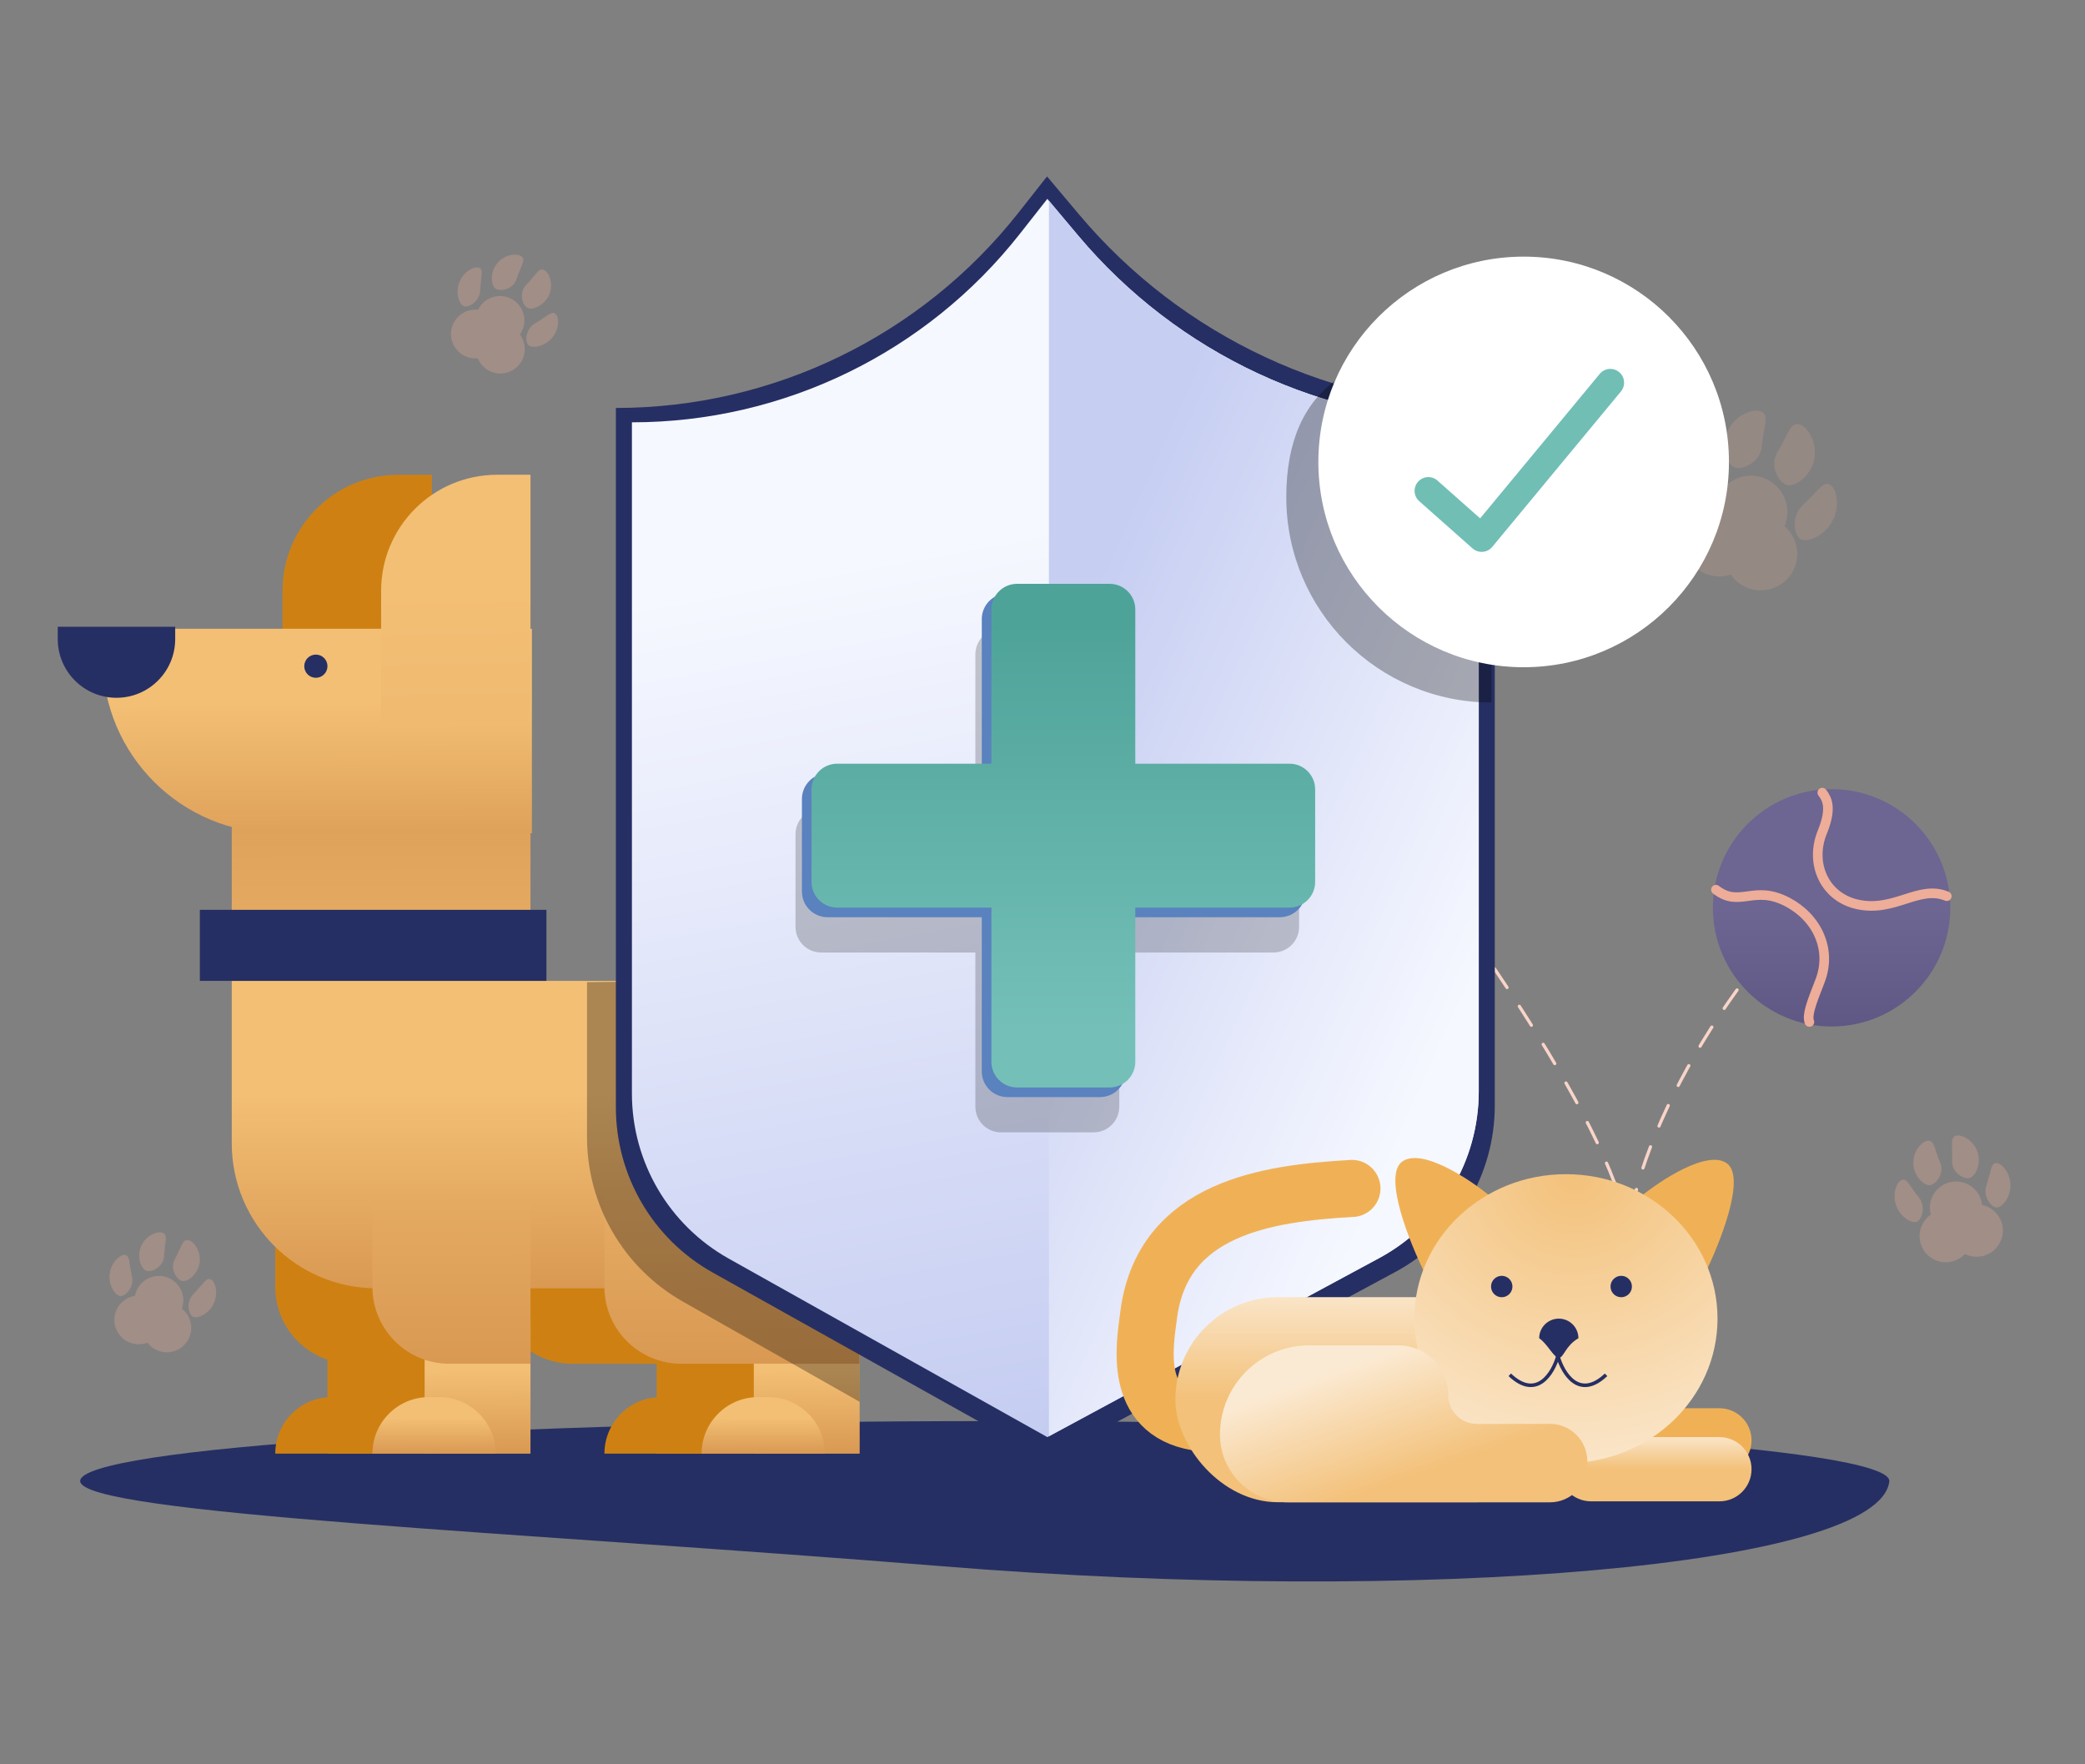 <?xml version="1.0" encoding="UTF-8"?> <svg xmlns="http://www.w3.org/2000/svg" width="650" height="550" viewBox="0 0 650 550" fill="none"><rect x="0" y="0" width="650" height="550" fill="#808080" stroke="none"/><path d="M293.428 488.226C444.23 500.492 586.361 488.226 589 461.68C589 451.364 463.757 443 309.262 443C154.767 443 25 451.364 25 461.68C25 471.997 164.492 477.739 293.428 488.226Z" fill="#262F63"></path><g opacity="0.3"><circle cx="49.552" cy="405.345" r="7.604" transform="rotate(15.881 49.552 405.345)" fill="#EDAD98"></circle><path d="M41.15 397.942C41.912 401.204 39.121 404.211 37.506 404.03C35.891 403.848 33.79 400.704 34.188 397.16C34.586 393.617 37.331 391.016 38.946 391.197C40.561 391.378 40.181 393.79 41.15 397.942Z" fill="#EDAD98"></path><path d="M51.154 391.576C50.999 394.967 47.163 396.859 45.51 396.115C43.857 395.371 42.563 391.618 44.027 388.366C45.491 385.115 49.158 383.596 50.812 384.34C52.465 385.085 51.352 387.259 51.154 391.576Z" fill="#EDAD98"></path><path d="M60.291 403.387C57.926 405.759 58.717 409.786 60.185 410.482C61.654 411.178 65.095 409.61 66.622 406.388C68.149 403.165 67.184 399.509 65.715 398.813C64.247 398.117 63.301 400.368 60.291 403.387Z" fill="#EDAD98"></path><path d="M54.502 392.528C52.849 395.494 55.114 399.121 56.911 399.359C58.709 399.596 61.784 397.086 62.251 393.551C62.718 390.016 60.399 386.794 58.601 386.556C56.804 386.319 56.605 388.753 54.502 392.528Z" fill="#EDAD98"></path><circle cx="43.246" cy="411.457" r="7.604" transform="rotate(15.881 43.246 411.457)" fill="#EDAD98"></circle><circle cx="52.022" cy="413.954" r="7.604" transform="rotate(15.881 52.022 413.954)" fill="#EDAD98"></circle></g><g opacity="0.2"><circle cx="545.852" cy="159.648" r="11.36" transform="rotate(18.616 545.852 159.648)" fill="#EDAD98"></circle><path d="M533.842 148.001C534.746 152.923 530.366 157.212 527.969 156.827C525.572 156.441 522.661 151.599 523.507 146.339C524.354 141.079 528.636 137.394 531.034 137.779C533.431 138.165 532.691 141.737 533.842 148.001Z" fill="#EDAD98"></path><path d="M549.224 139.214C548.75 144.265 542.892 146.815 540.478 145.586C538.064 144.357 536.401 138.665 538.817 133.917C541.234 129.169 546.815 127.164 549.229 128.393C551.643 129.622 549.828 132.787 549.224 139.214Z" fill="#EDAD98"></path><path d="M562.017 157.492C558.319 160.864 559.211 166.929 561.353 168.072C563.495 169.215 568.742 167.121 571.251 162.421C573.76 157.721 572.58 152.196 570.438 151.052C568.296 149.909 566.724 153.201 562.017 157.492Z" fill="#EDAD98"></path><path d="M554.152 140.874C551.474 145.182 554.595 150.757 557.261 151.239C559.926 151.722 564.695 148.195 565.643 142.953C566.591 137.711 563.361 132.738 560.696 132.255C558.03 131.773 557.56 135.391 554.152 140.874Z" fill="#EDAD98"></path><circle cx="536.005" cy="168.319" r="11.36" transform="rotate(18.616 536.005 168.319)" fill="#EDAD98"></circle><circle cx="548.924" cy="172.671" r="11.36" transform="rotate(18.616 548.924 172.671)" fill="#EDAD98"></circle></g><g opacity="0.3"><circle cx="155.877" cy="99.882" r="7.604" transform="rotate(31.12 155.877 99.882)" fill="#EDAD98"></circle><path d="M149.717 90.531C149.595 93.878 146.111 96.046 144.6 95.447C143.09 94.847 141.889 91.261 143.205 87.947C144.52 84.632 147.852 82.845 149.363 83.444C150.874 84.043 149.872 86.27 149.717 90.531Z" fill="#EDAD98"></path><path d="M161.042 87.018C160.001 90.25 155.803 91.067 154.403 89.914C153.004 88.761 152.742 84.801 155.009 82.048C157.277 79.296 161.214 78.794 162.614 79.947C164.013 81.1 162.368 82.905 161.042 87.018Z" fill="#EDAD98"></path><path d="M166.753 100.816C163.848 102.483 163.552 106.576 164.786 107.633C166.02 108.691 169.753 108.083 172.073 105.375C174.394 102.667 174.423 98.886 173.189 97.828C171.955 96.77 170.451 98.694 166.753 100.816Z" fill="#EDAD98"></path><path d="M164.022 88.817C161.647 91.244 162.879 95.339 164.551 96.041C166.223 96.742 169.85 95.129 171.23 91.841C172.609 88.552 171.219 84.834 169.547 84.133C167.875 83.431 167.044 85.728 164.022 88.817Z" fill="#EDAD98"></path><circle cx="148.186" cy="104.121" r="7.604" transform="rotate(31.12 148.186 104.121)" fill="#EDAD98"></circle><circle cx="155.998" cy="108.837" r="7.604" transform="rotate(31.12 155.998 108.837)" fill="#EDAD98"></circle></g><g opacity="0.3"><circle cx="609.8" cy="376.469" r="8.167" transform="rotate(-10.107 609.8 376.469)" fill="#EDAD98"></circle><path d="M598.203 373.275C600.474 376.066 599.195 380.283 597.55 380.868C595.905 381.454 592.397 379.406 591.113 375.798C589.83 372.189 591.256 368.386 592.901 367.801C594.546 367.216 595.313 369.723 598.203 373.275Z" fill="#EDAD98"></path><path d="M604.866 362.421C606.312 365.768 603.499 369.4 601.553 369.46C599.606 369.519 596.591 366.505 596.474 362.676C596.358 358.848 599.184 355.656 601.13 355.596C603.077 355.537 603.026 358.16 604.866 362.421Z" fill="#EDAD98"></path><path d="M619.246 369.524C618.079 372.928 620.737 376.443 622.483 376.424C624.228 376.405 626.813 373.271 626.771 369.441C626.729 365.612 624.076 362.536 622.33 362.555C620.585 362.574 620.731 365.193 619.246 369.524Z" fill="#EDAD98"></path><path d="M608.546 361.765C608.346 365.406 612.24 367.842 614.087 367.225C615.934 366.609 617.722 362.738 616.509 359.105C615.296 355.472 611.541 353.453 609.694 354.07C607.846 354.687 608.801 357.13 608.546 361.765Z" fill="#EDAD98"></path><circle cx="606.587" cy="385.337" r="8.167" transform="rotate(-10.107 606.587 385.337)" fill="#EDAD98"></circle><circle cx="616.236" cy="383.618" r="8.167" transform="rotate(-10.107 616.236 383.618)" fill="#EDAD98"></circle></g><path d="M424 246C450.333 277.333 502 349 507.5 383.5C512.5 346.5 546.6 292 581 268" stroke="#F9D4C8" stroke-linecap="round" stroke-dasharray="7 7"></path><circle r="37" transform="matrix(-1 0 0 1 571 283)" fill="url(#paint0_linear)"></circle><path d="M568.098 247.088C569.428 248.902 571.29 251.586 568.098 259.422C564.108 269.216 568.823 279.632 578.98 281.912C590.588 284.518 598.206 275.745 606.912 279.373" stroke="#EDAD98" stroke-width="3" stroke-linecap="round"></path><path d="M564.08 318.581C563.264 316.484 564.645 312.818 567.372 305.853C571.228 296.005 566.436 286.017 557.216 281.186C546.678 275.665 542.415 283.108 534.944 277.351" stroke="#EDAD98" stroke-width="3" stroke-linecap="round"></path><rect x="72.249" y="245.649" width="93.128" height="60.127" fill="url(#paint1_linear)"></rect><path d="M88.072 184.166C88.072 164.192 104.264 148 124.239 148H134.636V228.47H88.072V184.166Z" fill="#CE8112"></path><path d="M32 196H165.816V259.743H86.702C56.491 259.743 32 235.252 32 205.042V196Z" fill="url(#paint2_linear)"></path><path d="M229.573 231.635C229.573 222.147 237.265 214.456 246.752 214.456V320.695H229.573V231.635Z" fill="url(#paint3_linear)"></path><path d="M85.812 372.231H135.089V425.125H109.772C96.539 425.125 85.812 414.397 85.812 401.165V372.231Z" fill="#CE8112"></path><rect x="102.087" y="412.015" width="33.002" height="41.139" fill="#CE8112"></rect><path d="M85.812 453.154C85.812 443.416 93.706 435.523 103.443 435.523H106.608C116.345 435.523 124.239 443.416 124.239 453.154H85.812Z" fill="#CE8112"></path><path d="M154.528 372.231H237.711V425.125H178.488C165.255 425.125 154.528 414.397 154.528 401.165V372.231Z" fill="#CE8112"></path><rect x="204.709" y="412.015" width="33.002" height="41.139" fill="#CE8112"></rect><path d="M188.434 453.154C188.434 443.416 196.328 435.523 206.065 435.523H209.23C218.967 435.523 226.861 443.416 226.861 453.154H188.434Z" fill="#CE8112"></path><path d="M72.249 305.776H222.792C247.76 305.776 268 326.016 268 350.984V401.617H117.457C92.49 401.617 72.249 381.376 72.249 356.409V305.776Z" fill="url(#paint4_linear)"></path><path d="M118.814 184.166C118.814 164.192 135.006 148 154.98 148H165.378V228.47H118.814V184.166Z" fill="url(#paint5_linear)"></path><rect x="62.304" y="283.624" width="108.047" height="22.152" fill="#262F63"></rect><rect x="132.376" y="412.015" width="33.002" height="41.139" fill="url(#paint6_linear)"></rect><path d="M116.102 372.231H165.378V425.125H140.062C126.829 425.125 116.102 414.397 116.102 401.165V372.231Z" fill="url(#paint7_linear)"></path><path d="M116.101 453.154C116.101 443.416 123.995 435.523 133.732 435.523H136.897C146.634 435.523 154.528 443.416 154.528 453.154H116.101Z" fill="url(#paint8_linear)"></path><rect x="234.998" y="412.015" width="33.002" height="41.139" fill="url(#paint9_linear)"></rect><path d="M188.434 372.231H268V425.125H212.394C199.161 425.125 188.434 414.397 188.434 401.165V372.231Z" fill="url(#paint10_linear)"></path><path d="M218.723 453.154C218.723 443.416 226.617 435.523 236.354 435.523H239.519C249.256 435.523 257.15 443.416 257.15 453.154H218.723Z" fill="url(#paint11_linear)"></path><path d="M18 195.373H54.618V199.215C54.618 209.327 46.421 217.524 36.309 217.524C26.197 217.524 18 209.327 18 199.215V195.373Z" fill="#262F63"></path><circle cx="98.47" cy="207.674" r="3.617" fill="#262F63"></circle><path d="M183 306.18L268 305.18V437L212.902 405.764C194.421 395.287 183 375.683 183 354.438V306.18Z" fill="black" fill-opacity="0.3"></path><path d="M192 127.18C240.968 127.18 287.234 104.732 317.538 66.267L326.415 55L336.396 66.859C368.581 105.104 416.015 127.18 466 127.18V344.578C466 366.28 454.086 386.23 434.98 396.521L326.415 455L222.197 396.703C203.551 386.273 192 366.577 192 345.212V127.18Z" fill="#262F63"></path><path d="M197 131.654C244.176 131.654 288.744 110.008 317.912 72.929L326.509 62L336.17 73.497C367.15 110.366 412.843 131.654 461 131.654V340.235C461 361.923 449.101 381.863 430.013 392.161L326.509 448L227.163 392.342C208.536 381.906 197 362.221 197 340.87V131.654Z" fill="url(#paint12_linear)"></path><path fill-rule="evenodd" clip-rule="evenodd" d="M327 447.736L430.013 392.161C449.101 381.863 461 361.924 461 340.235V131.654C412.843 131.654 367.15 110.366 336.17 73.497L327 62.584V447.736Z" fill="url(#paint13_linear)"></path><path opacity="0.2" fill-rule="evenodd" clip-rule="evenodd" d="M312.071 196C307.653 196 304.071 199.582 304.071 204V252.071L256 252.071C251.582 252.071 248 255.653 248 260.071V288.929C248 293.347 251.582 296.929 256 296.929H304.071V345C304.071 349.418 307.653 353 312.071 353H340.929C345.347 353 348.929 349.418 348.929 345V296.929H397C401.418 296.929 405 293.347 405 288.929V260.071C405 255.653 401.418 252.071 397 252.071L348.929 252.071V204C348.929 199.582 345.347 196 340.929 196H312.071Z" fill="black"></path><path fill-rule="evenodd" clip-rule="evenodd" d="M314.071 185C309.653 185 306.071 188.582 306.071 193V241.071L258 241.071C253.582 241.071 250 244.653 250 249.071V277.929C250 282.347 253.582 285.929 258 285.929H306.071V334C306.071 338.418 309.653 342 314.071 342H342.929C347.347 342 350.929 338.418 350.929 334V285.929H399C403.418 285.929 407 282.347 407 277.929V249.071C407 244.653 403.418 241.071 399 241.071L350.929 241.071V193C350.929 188.582 347.347 185 342.929 185H314.071Z" fill="#5982BE"></path><path fill-rule="evenodd" clip-rule="evenodd" d="M317.071 182C312.653 182 309.071 185.582 309.071 190V238.071L261 238.071C256.582 238.071 253 241.653 253 246.071V274.929C253 279.347 256.582 282.929 261 282.929H309.071V331C309.071 335.418 312.653 339 317.071 339H345.929C350.347 339 353.929 335.418 353.929 331V282.929H402C406.418 282.929 410 279.347 410 274.929V246.071C410 241.653 406.418 238.071 402 238.071L353.929 238.071V190C353.929 185.582 350.347 182 345.929 182H317.071Z" fill="url(#paint14_linear)"></path><path opacity="0.3" fill-rule="evenodd" clip-rule="evenodd" d="M465 219V179C465 175.581 465.275 172.159 465.739 168.767L495.327 133.024C496.838 131.199 496.583 128.496 494.758 126.985C492.934 125.475 490.23 125.73 488.72 127.554L469.698 150.533C470.375 148.072 471.072 145.666 471.749 143.328C477.616 123.07 481.98 108 459 108C423.654 108 401 119.654 401 155C401 190.346 429.654 219 465 219Z" fill="black"></path><circle cx="475" cy="144" r="64" fill="white"></circle><path fill-rule="evenodd" clip-rule="evenodd" d="M504.758 115.985C506.583 117.496 506.838 120.199 505.327 122.024L465.213 170.483C464.471 171.378 463.398 171.934 462.239 172.024C461.08 172.113 459.935 171.729 459.065 170.958L442.444 156.23C440.672 154.659 440.508 151.949 442.079 150.176C443.65 148.403 446.36 148.24 448.133 149.811L461.434 161.597L498.72 116.554C500.23 114.73 502.934 114.475 504.758 115.985Z" fill="#71BEB5"></path><path d="M373.101 443.308C353.086 439.972 356.888 419.326 358.09 409.951C362.367 376.594 394.968 371.962 421.468 370.479" stroke="#F0B156" stroke-width="17.79" stroke-linecap="round"></path><rect x="366.429" y="404.364" width="125.644" height="63.934" rx="31.967" fill="url(#paint15_linear)"></rect><path d="M538.406 362.696C532.402 358.248 517.743 367.885 511.165 373.259L531.179 397.72C536.089 387.899 544.41 367.143 538.406 362.696Z" fill="#F0B156"></path><path d="M486 449.007C486 443.48 490.48 439 496.007 439H536.035C541.562 439 546.042 443.48 546.042 449.007C546.042 454.534 541.562 459.014 536.035 459.014H496.007C490.48 459.014 486 454.534 486 449.007Z" fill="#F0B156"></path><path d="M486 458.007C486 452.48 490.48 448 496.007 448H536.035C541.562 448 546.042 452.48 546.042 458.007C546.042 463.534 541.562 468.014 536.035 468.014H496.007C490.48 468.014 486 463.534 486 458.007Z" fill="url(#paint16_linear)"></path><path d="M437.095 362.14C443.099 357.692 457.757 367.329 464.336 372.703L444.322 397.164C439.411 387.343 431.09 366.587 437.095 362.14Z" fill="#F0B156"></path><ellipse cx="488.181" cy="411.063" rx="47.255" ry="45.032" fill="url(#paint17_radial)"></ellipse><path fill-rule="evenodd" clip-rule="evenodd" d="M435.923 419.402H408.125C392.773 419.402 380.328 431.848 380.328 447.2C380.328 458.867 389.786 468.326 401.454 468.326L448.153 468.326H483.178C489.626 468.326 494.853 463.099 494.853 456.651V455.539C494.853 449.091 489.626 443.864 483.178 443.864H460.384C455.472 443.864 451.489 439.882 451.489 434.969C451.489 426.372 444.52 419.402 435.923 419.402Z" fill="url(#paint18_linear)"></path><circle cx="468.167" cy="401.056" r="3.336" fill="#262F63"></circle><circle cx="505.416" cy="401.056" r="3.336" fill="#262F63"></circle><path d="M485.68 422.738C484.197 428.02 479.12 436.581 470.669 428.575" stroke="#262F63" stroke-width="1.112"></path><path d="M485.68 422.738C487.162 428.02 492.24 436.581 500.69 428.575" stroke="#262F63" stroke-width="1.112"></path><path d="M492.073 417.179C488 419.5 487.5 423.294 485.958 423.294C484.415 423.294 482.5 419 479.842 417.179C479.842 413.801 482.58 411.063 485.958 411.063C489.335 411.063 492.073 413.801 492.073 417.179Z" fill="#262F63"></path><defs><linearGradient id="paint0_linear" x1="37" y1="0" x2="37" y2="74" gradientUnits="userSpaceOnUse"><stop stop-color="#6D6592"></stop><stop offset="1" stop-color="#524A76"></stop></linearGradient><linearGradient id="paint1_linear" x1="119" y1="365" x2="118.839" y2="225" gradientUnits="userSpaceOnUse"><stop stop-color="#F3BF75"></stop><stop offset="1" stop-color="#D99953"></stop></linearGradient><linearGradient id="paint2_linear" x1="98.823" y1="219.427" x2="98.994" y2="271.5" gradientUnits="userSpaceOnUse"><stop stop-color="#F3BF75"></stop><stop offset="1" stop-color="#D99953"></stop></linearGradient><linearGradient id="paint3_linear" x1="238.163" y1="214.456" x2="238.163" y2="320.695" gradientUnits="userSpaceOnUse"><stop stop-color="#F9D4C8"></stop><stop offset="1" stop-color="#F6BFAE"></stop></linearGradient><linearGradient id="paint4_linear" x1="170" y1="341" x2="170.125" y2="401.617" gradientUnits="userSpaceOnUse"><stop stop-color="#F3BF75"></stop><stop offset="1" stop-color="#D99953"></stop></linearGradient><linearGradient id="paint5_linear" x1="137.5" y1="183.5" x2="144.141" y2="503.956" gradientUnits="userSpaceOnUse"><stop stop-color="#F3BF75"></stop><stop offset="1" stop-color="#D99953"></stop></linearGradient><linearGradient id="paint6_linear" x1="148.856" y1="427.134" x2="148.992" y2="453.153" gradientUnits="userSpaceOnUse"><stop stop-color="#F3BF75"></stop><stop offset="1" stop-color="#D99953"></stop></linearGradient><linearGradient id="paint7_linear" x1="141" y1="313" x2="141.141" y2="425.124" gradientUnits="userSpaceOnUse"><stop stop-color="#F3BF75"></stop><stop offset="1" stop-color="#D99953"></stop></linearGradient><linearGradient id="paint8_linear" x1="135.29" y1="442.003" x2="135.312" y2="453.154" gradientUnits="userSpaceOnUse"><stop stop-color="#F3BF75"></stop><stop offset="1" stop-color="#D99953"></stop></linearGradient><linearGradient id="paint9_linear" x1="251.478" y1="427.134" x2="251.614" y2="453.153" gradientUnits="userSpaceOnUse"><stop stop-color="#F3BF75"></stop><stop offset="1" stop-color="#D99953"></stop></linearGradient><linearGradient id="paint10_linear" x1="228" y1="320.5" x2="228.351" y2="425.124" gradientUnits="userSpaceOnUse"><stop stop-color="#F3BF75"></stop><stop offset="1" stop-color="#D99953"></stop></linearGradient><linearGradient id="paint11_linear" x1="237.912" y1="442.003" x2="237.934" y2="453.154" gradientUnits="userSpaceOnUse"><stop stop-color="#F3BF75"></stop><stop offset="1" stop-color="#D99953"></stop></linearGradient><linearGradient id="paint12_linear" x1="278" y1="173" x2="329" y2="448" gradientUnits="userSpaceOnUse"><stop stop-color="#F6F8FF"></stop><stop offset="1" stop-color="#C4CCF1"></stop></linearGradient><linearGradient id="paint13_linear" x1="316" y1="237.5" x2="461" y2="303" gradientUnits="userSpaceOnUse"><stop stop-color="#C6CEF2"></stop><stop offset="1" stop-color="#F6F8FF"></stop></linearGradient><linearGradient id="paint14_linear" x1="331.391" y1="321.246" x2="331.391" y2="194.741" gradientUnits="userSpaceOnUse"><stop stop-color="#74C0B8"></stop><stop offset="1" stop-color="#4EA399"></stop></linearGradient><linearGradient id="paint15_linear" x1="429" y1="399.5" x2="429" y2="436" gradientUnits="userSpaceOnUse"><stop stop-color="#FBEAD3"></stop><stop offset="1" stop-color="#F3C17A"></stop></linearGradient><linearGradient id="paint16_linear" x1="515.901" y1="446.477" x2="515.901" y2="457.904" gradientUnits="userSpaceOnUse"><stop stop-color="#FBEAD3"></stop><stop offset="1" stop-color="#F3C17A"></stop></linearGradient><radialGradient id="paint17_radial" cx="0" cy="0" r="1" gradientUnits="userSpaceOnUse" gradientTransform="translate(491 366) rotate(89.719) scale(102.001 107.038)"><stop stop-color="#F3C17A"></stop><stop offset="1" stop-color="#FBEAD3"></stop></radialGradient><linearGradient id="paint18_linear" x1="425" y1="424" x2="438" y2="461" gradientUnits="userSpaceOnUse"><stop stop-color="#FBEAD3"></stop><stop offset="1" stop-color="#F3C17A"></stop></linearGradient></defs></svg> 